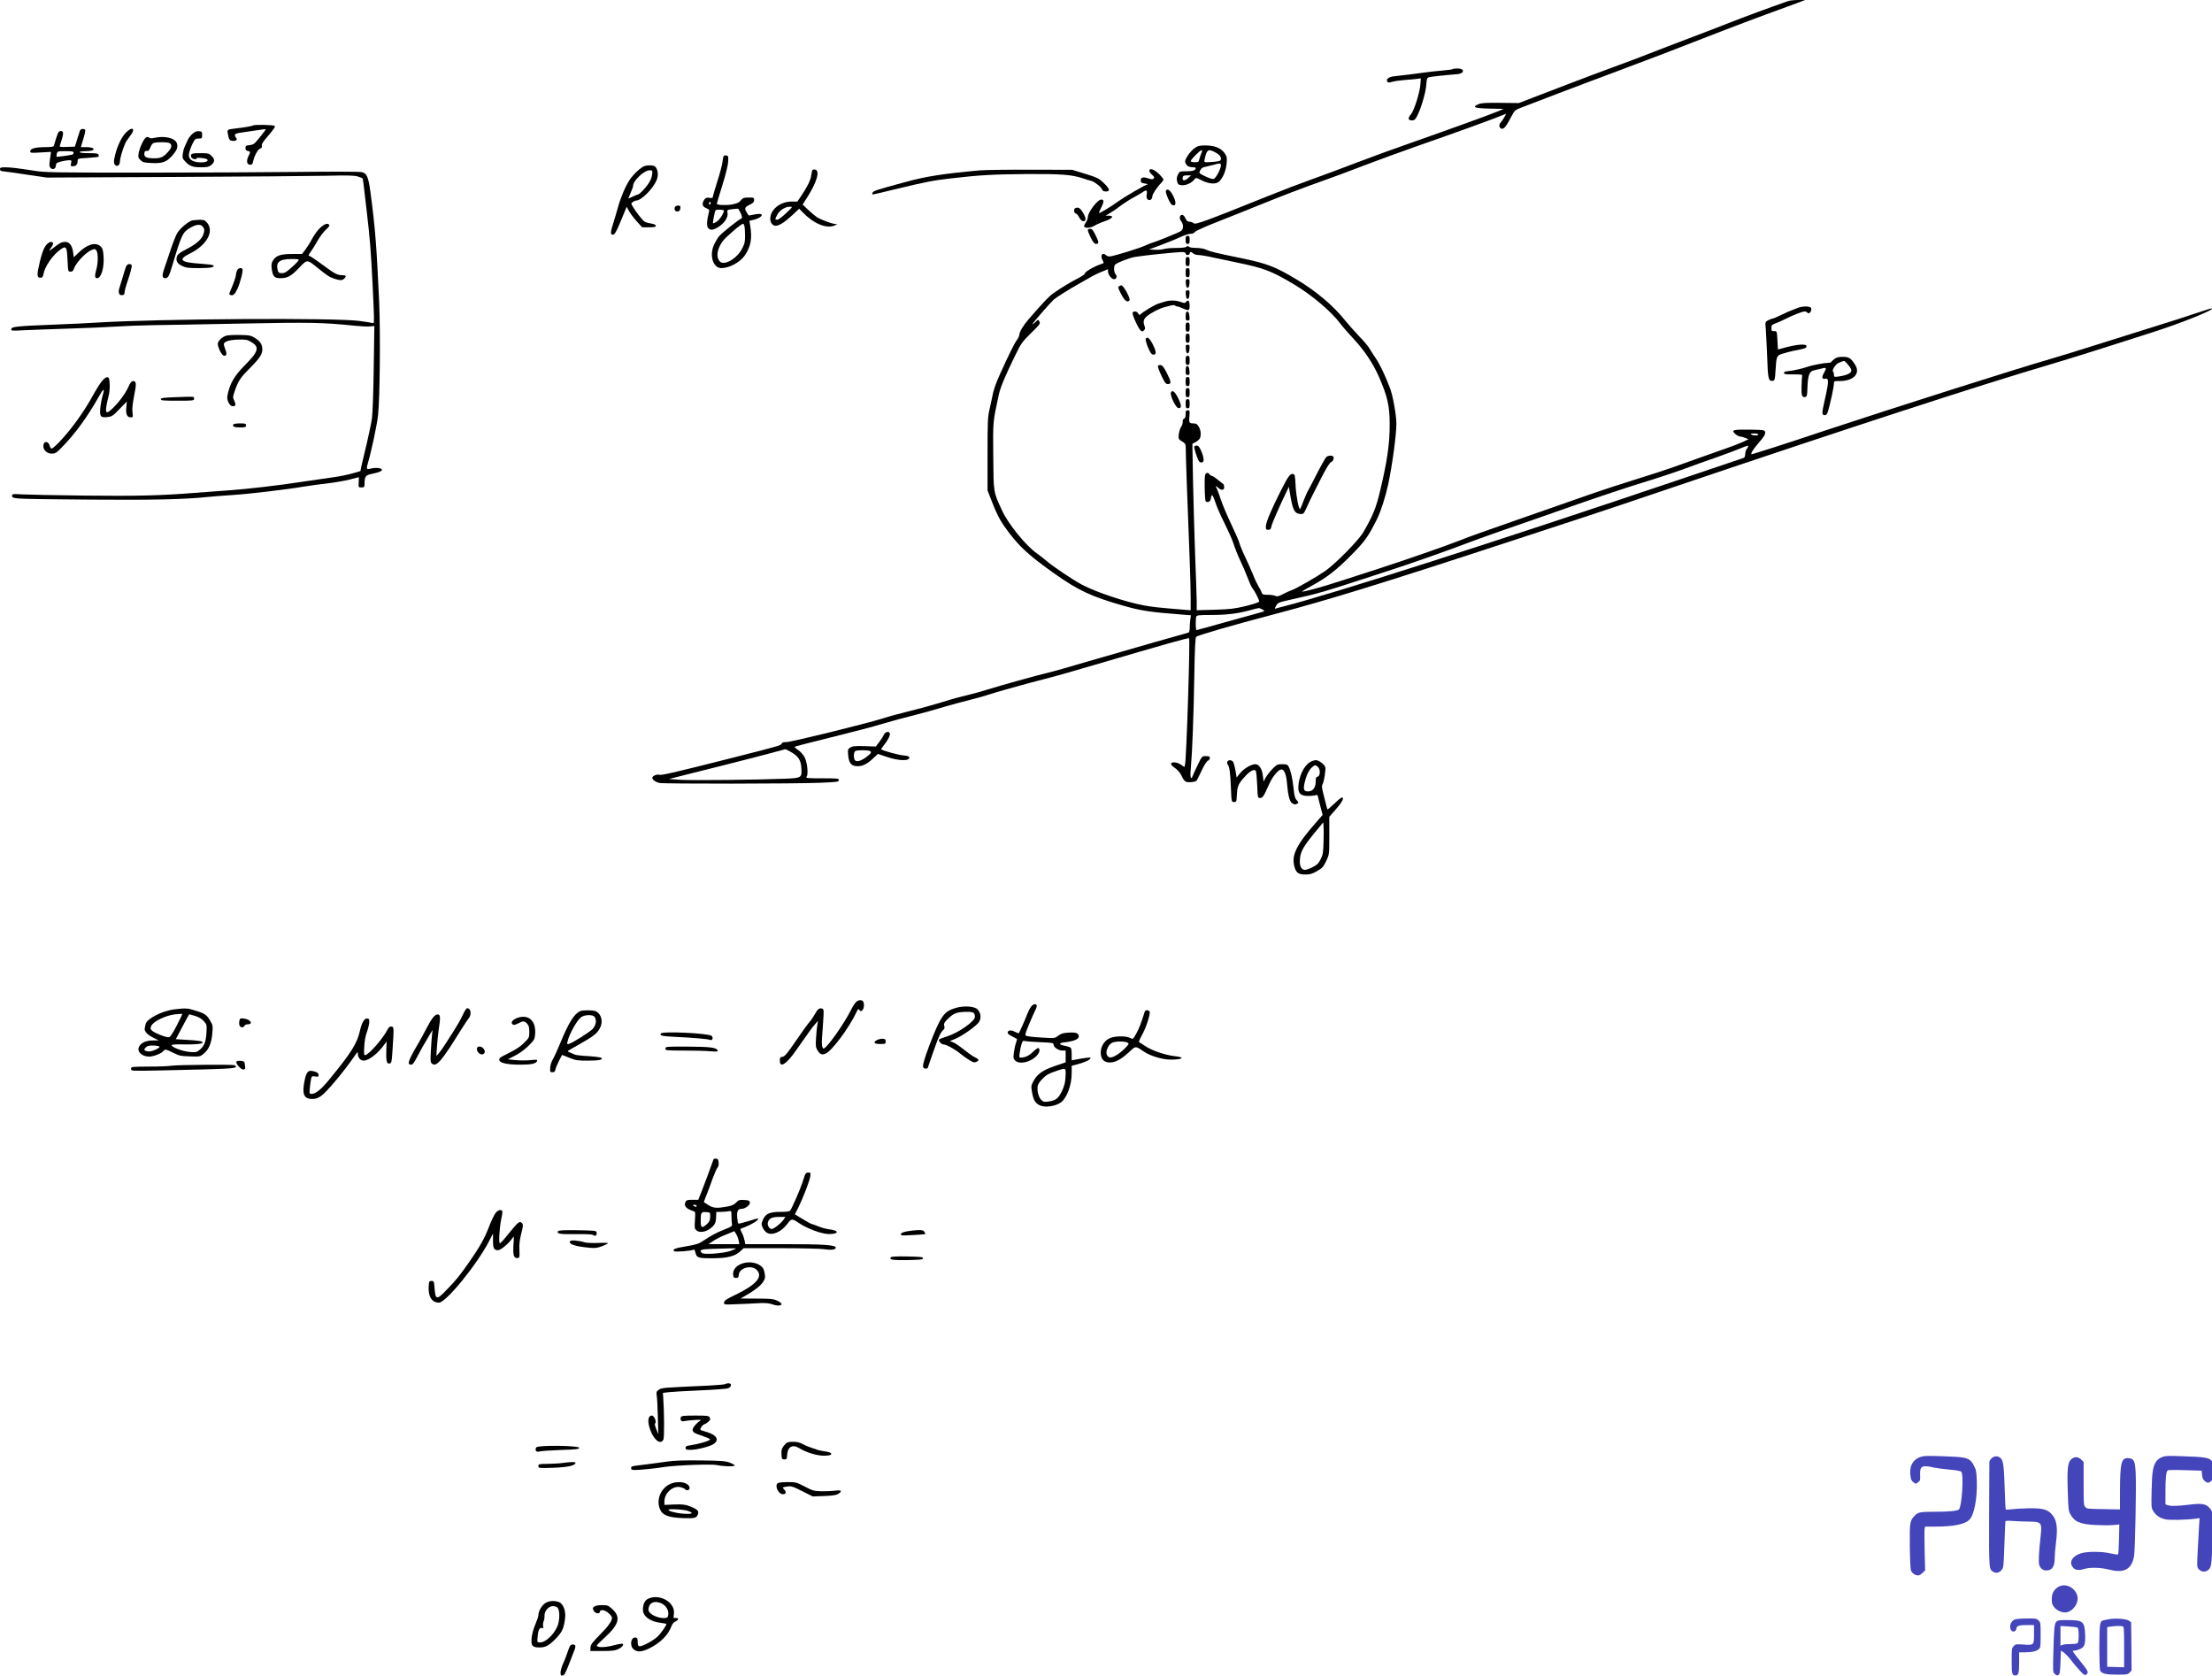 <svg height="1661.788pt" preserveAspectRatio="xMidYMid meet" viewBox="0 0 2194.032 1661.788" width="2194.032pt" xmlns="http://www.w3.org/2000/svg"><g transform="matrix(.1 0 0 -.1 -30 1700.903)"><path d="m18035 16998c-184-64-448-162-567-209-81-32-266-104-413-159-146-55-322-123-391-150-69-28-226-87-347-131-122-45-321-119-442-166s-285-110-365-140l-145-56-182 2c-143 2-189-1-218-13-69-29-40-41 111-44l139-3-60-25c-87-36-474-176-825-299-168-58-426-152-575-209-148-57-355-134-460-171-104-37-296-111-425-163-624-251-712-283-730-267-9 8-28 15-41 15-19 0-30 9-42 36-12 24-23 34-35 32-25-5-27-36-4-67 13-18 18-37 15-58-4-27-13-35-62-56-65-29-238-97-247-97-3 0-36-13-72-29-64-28-275-93-336-104-18-3-35 1-43 9-36 36-64 3-38-45 15-29 15-32-2-37-78-25-173-79-173-99 0-6-28-25-62-43-76-38-174-98-247-149-48-34-89-77-246-257-55-63-95-130-95-159 0-10-11-33-24-50-24-32-80-145-169-342-45-101-64-156-77-230-4-22-16-76-26-120-17-70-19-123-19-440v-360l39-100c47-122 77-182 123-249 135-193 230-283 498-473 241-171 371-231 690-322 181-51 259-62 589-88l78-6-6-45c-3-25-6-62-6-84s-5-40-12-43c-7-2-157-44-333-94s-471-135-655-189c-184-55-369-107-410-116-96-22-476-128-600-167-52-17-140-41-195-54s-122-31-150-39c-195-60-309-91-434-122-79-19-194-50-255-70-173-54-917-237-959-235-25 1-39-3-43-13-8-20-8-20-459-135-604-153-733-183-756-176-24 8-69-12-69-30 0-19 32-42 70-51 42-10 1338-9 1598 2 168 7 182 9 182 26s-11 18-166 18c-147 0-165 2-154 15 19 23 8 141-19 193-12 23-39 55-61 70s-39 30-40 33c0 4 161 46 358 94 196 48 429 109 517 136 88 26 225 64 305 83 80 20 190 50 245 67s141 41 190 54c172 44 281 74 307 84 45 17 415 120 563 157 77 19 291 79 475 134 722 212 948 276 954 269 12-12-26-1191-40-1251l-6-26-36 24c-39 27-97 30-97 6 0-8 18-26 40-40 22-16 49-45 60-68 33-69 42-75 98-72 31 2 53 9 58 18 5 8 27 54 50 102 25 52 49 90 60 93 11 4 19 15 19 26 0 15-7 19-39 19-39 0-39 0-80-85-23-46-46-96-51-111-19-50-28-10-18 86 13 141 27 498 34 912 4 248 10 372 18 381 11 14 380 121 766 222 527 138 1097 314 2325 717 303 99 645 211 760 249 116 37 536 179 935 314 1641 555 3011 1002 3670 1195 96 28 317 96 490 151s407 130 520 166c304 96 667 243 603 243-7 0-78-23-160-50-81-28-265-87-408-131s-399-125-570-179c-170-54-375-117-454-140-347-100-1545-481-2224-706-406-136-741-243-744-240-10 10 15 48 78 122 45 51 59 75 57 94-3 25-3 25-152 28-167 3-189-4-143-44 15-13 36-24 46-24s33-6 51-14l33-13-54-26c-30-14-108-44-174-67-66-24-181-64-255-90s-191-68-260-93-229-77-356-116-354-113-505-166-416-146-589-206c-444-155-561-196-674-241-142-56-534-192-796-277-124-40-299-97-390-126-171-56-368-110-375-103-2 2 40 27 93 56 152 83 247 156 392 303 139 140 171 185 260 364 36 73 81 213 109 340 40 189 81 488 81 602 0 88-35 280-65 358-52 134-100 233-141 293-24 35-51 77-61 95-9 18-55 73-103 122-47 50-111 122-142 160-113 142-283 286-475 401-219 131-293 159-558 214-257 53-299 63-339 82-25 11-63 18-101 18-34 0-66 5-73 12-9 9-15 9-24 0-8-8-46-12-104-12-50 0-105-5-121-11-17-5-57-9-89-7l-58 3 119 44c66 25 151 59 190 78 38 18 84 33 102 33 20 0 37 7 45 18 7 11 105 55 223 101 116 45 291 116 390 156 233 95 458 181 670 256 94 33 274 100 400 149 127 49 372 138 546 199 342 119 688 244 789 285 35 14 65 26 67 26 5 0-38-73-53-87-21-21-14-57 12-61 23-3 47 29 99 129 25 50 34 57 84 77 31 11 205 78 386 148 182 69 449 170 595 224 264 98 546 206 1010 387 135 52 337 129 450 170s246 90 295 108l90 34h-70c-38 0-83-5-100-11zm-5975-2503c0-8 9-15 20-15s20 7 20 15 5 15 11 15 17-7 25-15c9-8 31-15 51-15s86-11 147-25c61-13 167-36 236-50 269-55 344-84 571-220 173-104 364-266 450-381 21-29 82-99 136-157 106-113 193-244 249-372 85-193 108-292 108-470 1-193-24-367-95-665-40-167-70-243-167-410-47-81-278-315-382-387-85-58-291-176-330-188-14-4-51-21-82-37-45-24-61-27-77-19-11 6-44 11-75 11-48 0-56 3-62 23-4 12-17 39-30 59-13 21-36 68-50 105-15 37-50 118-79 179-29 60-56 125-60 143-4 19-41 104-82 190s-88 197-104 246c-16 50-34 98-39 107-17 29-11 33 14 9 31-29 62-24 58 9-1 13-3 24-5 25-1 0-25 19-54 43-28 23-57 42-64 42-6 0-18 8-25 18-10 13-17 14-30 7-14-9-16-29-15-140 1-72 6-134 10-138 15-15 46-3 49 18 2 11 5 27 8 35 7 21 18 1 45-80 12-36 50-122 85-191 35-70 72-153 83-185 23-70 43-119 77-194 14-30 30-65 35-77 5-13 14-35 20-50 7-16 16-39 22-53 22-57 32-76 45-92 19-23 62-109 62-124 0-7-51-25-132-45-117-28-155-32-310-37l-178-5v84c-1 46-7 260-16 474-8 215-17 548-21 741l-6 352 31 16c17 9 36 25 42 35 16 31 12 83-10 119-16 26-26 32-54 32-41 0-45 9-38 78 4 48 3 52-17 52-18 0-21-6-21-39 0-26-5-41-16-45-9-3-14-15-13-28 2-13-5-36-15-51-11-16-21-50-24-76-4-46-3-48 32-69 29-17 36-27 37-54 2-143 10-362 39-1113 6-143 10-316 10-384v-124l-77 6c-254 21-306 27-387 42-189 36-470 130-613 205-94 50-283 177-354 237-28 24-70 57-93 73-112 78-287 294-349 431-84 183-82 167-85 533-3 350-5 333 54 606 16 77 61 184 166 399 56 115 67 130 155 217 87 85 94 94 83 114-12 22-12 22-41-6-16-15-29-24-29-20 0 9 174 208 211 243 25 22 159 107 239 151 25 14 75 42 111 63 36 22 93 50 127 63l62 25v-23c0-30 36-76 60-76 25 0 34 29 15 50-18 20-20 84-2 97 29 22 144 66 195 74 96 16 381 45 455 48 36 1 47-3 47-14zm5680-1795c0-13-50-13-70 0-11 7-4 10 28 10 23 0 42-4 42-10zm-100-117c0-5-7-17-15-27-8-11-15-34-15-52 0-21-6-33-17-37-10-3-292-99-628-212-1804-610-3442-1135-3932-1260-34-8-69-18-78-21-14-6-13-2 2 27 18 31 26 34 123 56 322 72 301 66 955 279 273 88 621 211 860 302 72 27 222 81 335 120 113 38 410 142 660 230s563 192 695 232 317 101 410 135c94 35 244 89 335 120 91 32 194 71 230 86 73 30 80 32 80 22zm-4825-1615c14-6 25-14 25-18 0-3-24-12-52-19-29-8-179-49-333-92-154-44-283-79-287-79-9 0-11 111-2 134 5 13 27 16 138 16 158 0 264 12 383 44 109 29 97 28 128 14zm-4668-1418c70-40 96-79 101-153 8-102 4-104-162-111-266-11-921-18-1036-11l-115 8 110 28c61 15 263 66 450 113s396 101 465 120 127 35 130 35 28-13 57-29z"/><path d="m12060 14415c0-38 3-45 20-45s20 7 20 45-3 45-20 45-20-7-20-45z"/><path d="m12060 14305c0-38 3-45 20-45s20 7 20 45-3 45-20 45-20-7-20-45z"/><path d="m12062 14198c2-30 8-43 18-43s16 13 18 43c3 37 1 42-18 42s-21-5-18-42z"/><path d="m11400 14170c-13-8-10-19 20-77 35-67 60-87 83-64 15 15-59 151-82 151-3 0-13-5-21-10z"/><path d="m12062 14088c2-30 8-43 18-43s16 13 18 43c3 37 1 42-18 42s-21-5-18-42z"/><path d="m11855 14018c-16-5-46-14-65-20-34-10-150-79-176-105-11-11-15-10-24 7-12 23-48 27-56 7-6-17 57-157 80-176 15-12 19-12 33 2 13 13 14 21 5 44-16 42-9 68 24 96 38 32 124 77 172 89 20 5 52 13 70 18 18 4 34 4 38-1 3-5 12-9 20-9s34-9 59-21c24-11 49-18 55-14 14 8 13 82-2 91-6 4-16 0-23-10-11-15-16-15-55-1-47 17-109 18-155 3z"/><path d="m12067 13914c-4-4-7-25-7-46 0-32 3-38 21-38s20 5 17 42c-3 39-16 57-31 42z"/><path d="m12060 13765c0-38 3-45 20-45s20 7 20 45-3 45-20 45-20-7-20-45z"/><path d="m12060 13655c0-38 3-45 20-45s20 7 20 45-3 45-20 45-20-7-20-45z"/><path d="m11664 13647c-3-8 7-46 23-84 21-50 34-69 49-71 35-5 36 25 1 96-31 66-61 90-73 59z"/><path d="m12062 13548c2-30 8-43 18-43s16 13 18 43c3 37 1 42-18 42s-21-5-18-42z"/><path d="m12060 13435c0-38 3-45 20-45s20 7 20 45-3 45-20 45-20-7-20-45z"/><path d="m11785 13380c-3-6 12-49 34-95 35-74 44-85 66-85 35 0 33 22-12 111-27 53-44 75-60 77-11 2-24-2-28-8z"/><path d="m12067 13374c-4-4-7-25-7-46 0-32 3-38 21-38s20 5 17 42c-3 39-16 57-31 42z"/><path d="m12060 13225c0-38 3-45 20-45s20 7 20 45-3 45-20 45-20-7-20-45z"/><path d="m12060 13115c0-38 3-45 20-45s20 7 20 45-3 45-20 45-20-7-20-45z"/><path d="m11914 13115c-11-27 48-149 73-153 34-5 35 25 0 96-32 67-61 89-73 57z"/><path d="m12060 13005c0-38 3-45 20-45s20 7 20 45-3 45-20 45-20-7-20-45z"/><path d="m12146 12581c-7-11 33-132 49-150 8-8 21-11 31-7 21 8 15 53-15 120-14 33-26 46-40 46-11 0-22-4-25-9z"/><path d="m13457 12478c-9-7-53-85-98-173s-85-164-89-170c-4-5-22-47-40-92-17-46-33-83-35-83-14 0-39 132-44 230-5 100-8 115-24 118-30 6-48-19-120-160-94-185-150-317-151-358-1-31 2-35 24-35 20 0 26 6 31 35 6 29 85 211 155 353l18 38 17-101c22-128 42-164 92-168 37-3 37-3 73 75 19 43 44 96 56 118 11 22 52 102 90 177 42 82 78 140 89 143 20 7 34 39 24 55-9 14-48 13-68-2z"/><path d="m14707 16323c-4-3-51-10-105-14-53-5-131-13-172-19-85-12-220-29-297-37-56-5-88-28-73-53 7-11 16-12 47-3 21 7 74 14 118 18 44 3 100 8 124 11l44 6-5-65c-7-83-62-255-94-293-32-36-28-59 10-59 25 0 33 7 53 45 37 70 84 228 90 307 5 66 7 72 32 77 24 6 187 23 273 29 75 5 80 57 5 57-24 0-47-3-50-7z"/><path d="m2807 15764c-6-6-90-20-192-32-66-8-66-8-48-82 7-28 14-36 37-38 35-4 56 12 38 30-7 7-12 19-12 28 0 12 19 19 88 28 48 7 116 17 151 22 35 6 65 9 67 7 2-1-24-36-57-77-54-68-63-75-102-80-37-4-42-8-42-30 0-18 6-26 23-28 26-4 27-13 6-53-23-45-15-84 16-84 19 0 26 6 30 30 12 57 47 123 70 130 16 5 20 13 17 27-4 13 8 35 36 68 85 100 98 120 92 130-7 11-207 15-218 4z"/><path d="m1093 15714c-3-9-16-48-28-88l-22-71-78-3c-67-2-77-1-71 13 3 9 13 41 22 71 17 59 11 79-22 72-16-3-24-23-60-145-2-9-28-13-81-13-99 0-153-14-153-40 0-18 6-19 103-13l103 6-10-72c-9-63-8-74 7-89 22-21 52-5 52 29 0 19 9 25 50 36 28 7 63 13 78 13 27 0 28-2 22-30-6-27-4-30 17-30 31 0 48 18 48 50 0 27 0 27 101 33 56 4 104 9 107 11 2 3 2 12-1 21-5 12-25 15-97 15-53 0-90 4-90 10s26 10 58 10c65 0 97 13 72 30-8 5-38 10-67 10h-51l24 80c14 44 22 85 19 90-10 16-45 12-52-6zm-63-219c0-9-6-17-12-19-30-8-153-25-156-21-3 2-2 16 2 30 6 24 9 25 86 25 65 0 80-3 80-15z"/><path d="m1548 15693c-41-43-80-123-103-209-19-73-19-98 0-114 21-17 45 4 45 40 0 27 26 118 51 175 7 17 29 50 49 75 60 73 24 101-42 33z"/><path d="m2208 15681c-19-16-43-49-52-73-10-24-22-51-27-61-5-9-12-38-16-63-5-40-3-48 23-75 45-48 75-59 157-59 59 0 80 4 99 20 39 30 42 58 8 91-27 27-33 29-113 29-69 0-86-3-91-16-4-9-1-23 5-30 13-15 49-19 49-5 0 11 91 2 104-10 20-18-14-32-70-30-78 3-116 31-110 82 2 19 17 62 32 95 27 55 31 59 64 59s35 2 35 35c0 32-3 35-32 38-23 2-40-5-65-27z"/><path d="m1711 15592c-16-32-32-78-36-102-6-40-4-48 20-70 23-22 37-25 114-28 105-5 147 12 205 80 42 49 53 80 40 117-18 52-123 76-227 52-21-5-39-5-43 0-3 5-14 9-24 9-14 0-29-18-49-58zm270-2c26-15 24-43-7-79-50-60-80-74-152-72-75 2-94 13-90 50 2 20 8 25 24 23s24 6 36 37c11 27 23 41 39 44 47 9 131 7 150-3z"/><path d="m12178 15557c-38-18-76-55-104-103-21-35-23-46-13-67 11-25 35-37 77-37 12 0 22-4 22-8 0-22-29-32-92-32-68 0-68 0-85-34-12-27-14-43-7-68 8-29 14-33 47-36 41-4 101 25 125 59 13 18 15 18 72-11 76-38 146-41 177-7 36 39 62 103 69 170 6 56 4 70-14 99-32 52-92 81-176 84-43 2-82-1-98-9zm37-69c-7-18-16-45-20-60-5-25-10-28-45-28-23 0-40 5-40 11 0 15 94 109 108 109 8 0 7-10-3-32zm128 16c47-24 67-44 67-69 0-19-7-23-52-29-29-3-67-6-84-6-32 0-32 0-23 41 19 82 34 92 92 63zm67-136c0-33-50-127-71-133-12-4-45 6-84 25-65 32-65 32-50 60 11 22 25 31 53 35 20 4 57 13 82 20 63 18 70 18 70-7zm-323-123c-33-30-57-32-57-7 0 27 9 32 49 32l36-1z"/><path d="m7476 15458c-3-7-7-35-11-63-4-27-26-112-51-188-24-77-44-145-44-152 0-10-9-12-34-8-27 4-36 1-50-18-27-39-21-68 18-84 33-14 34-17 26-47-20-78-22-135-5-152 24-24 51-20 107 16 57 38 93 96 84 138-5 27-4 28 50 35 31 4 56 5 57 3s10-17 20-35c18-33 22-63 8-63s-187-137-217-172c-15-18-38-57-52-87-48-105-9-231 72-231 80 0 187 58 233 125 61 90 75 168 54 297l-8 47 49 12c56 15 91 44 65 55-9 3-40 1-68-5-29-6-53-10-53-9-1 2-10 15-19 30-25 41-21 52 28 76 36 17 45 27 45 47 0 24-3 25-54 25-48 0-57-4-78-28-18-23-37-31-90-41-63-11-148-6-148 8 0 3 25 87 56 186 34 110 56 201 57 235 2 50 0 55-21 58-12 2-24-3-26-10zm-130-475c-10-10-19 5-10 18 6 11 8 11 12 0 2-7 1-15-2-18zm134-63c0-26-44-93-72-110-18-11-34-18-36-15-4 4 17 115 25 128 7 11 83 8 83-3zm204-152c3-13 6-56 6-97 0-63-4-81-32-133-52-97-179-168-219-121-38 42-28 116 25 195 26 39 187 178 207 178 4 0 9-10 13-22z"/><path d="m6695 15363c-34-9-114-83-150-138-44-69-88-172-115-270-12-44-33-114-46-156-31-97-31-121-3-117 17 2 33 30 78 139l57 137 23-42c12-22 46-68 76-101l54-60h68c54 0 68 3 68 15 0 10-16 17-50 23-27 4-57 13-65 20-21 17-82 94-109 140-23 37-23 39-5 52 11 8 26 15 35 15 51 1 167 117 203 205 18 43 13 99-12 128-15 17-62 21-107 10zm73-87c-3-27-18-62-38-91-33-48-88-104-103-105-4 0-27-9-49-20-23-11-43-20-45-20-1 0 8 25 22 56s25 63 25 71c0 50 109 153 163 153 29 0 30-1 25-44z"/><path d="m300 15331c0-15 9-20 48-23 26-3 130-17 232-33l185-27 1260 6c693 3 1376 9 1518 12 193 5 268 3 302-6 25-7 48-17 51-21 3-5 9-41 13-81 5-40 18-152 29-248 31-265 41-388 57-710 17-335 18-403 7-396-4 2-66 13-137 22-238 33-1987 22-2600-16-82-6-271-14-420-20-374-15-429-20-433-44-4-18 2-19 129-12 74 3 271 11 439 16s377 14 465 20 252 12 365 14c113 1 510 9 883 16 690 14 809 11 1132-22 61-6 128-9 149-6l39 4-6-415c-3-229-11-452-17-496s-29-156-51-250c-23-93-46-194-53-224l-11-54-80-23c-44-13-132-31-195-39-63-9-187-27-275-40-274-42-552-74-770-90-115-8-262-19-325-24-329-27-583-33-1090-27-289 3-569 9-622 12-93 6-98 5-98-14 0-18 9-21 68-27 37-4 355-9 707-11 613-5 938 2 1160 26 50 5 164 14 255 20 160 10 532 54 715 85 50 8 150 22 223 30 74 9 174 26 223 39l89 23-2-51c-3-51-3-51 27-51 28 0 30 3 31 35 1 75 9 86 71 99 79 17 105 29 101 44-6 16-68 21-113 8-40-11-43-3-25 59 34 113 91 383 100 472 18 164 24 821 11 1118-25 552-39 738-86 1090-21 157-36 192-90 203-22 4-308 5-635 1s-1022-7-1545-7c-851 0-961 2-1060 18-173 27-236 34-292 35-46 0-53-3-53-19z"/><path d="m8356 15318c-2-7-7-30-10-52-6-44-41-115-98-198l-39-58h-57c-114 0-212-79-212-172 0-37 24-68 52-68 36 0 89 33 160 99l75 70 29-30c110-116 239-171 321-137l28 12-25 4c-42 6-143 45-177 67-18 12-57 45-87 73l-55 52 55 87c91 147 119 254 66 261-12 2-24-3-26-10zm-259-423c-37-36-76-65-87-65-25 0-25 2 0 50 23 44 78 79 125 79 29 0 29-1-38-64z"/><path d="m10015 15319c-346-31-527-59-715-110-331-90-340-92-348-118-3-10 2-12 19-8 13 2 103 24 199 47 311 75 382 89 555 109 293 34 420 41 755 44 342 2 448-6 556-41 32-11 71-23 85-26 32-7 102-61 111-87 5-13 17-19 38-19 45 0 38 27-23 85-48 46-63 53-182 90l-130 40-410 1c-225 1-455-2-510-7z"/><path d="m11700 15315c0-9 12-27 28-40 21-19 24-26 15-36-10-10-20-10-51 0-53 18-77 12-77-19 0-21 6-26 40-31 22-3 35-7 29-8-22-2-230-124-298-173-79-57-186-121-186-110 0 4 11 29 25 57 27 53 26 75-2 75-37 0-133-127-133-175 0-14-10-39-21-54-12-16-18-34-15-40 12-18 66-13 103 10 19 12 65 32 101 44 76 25 97 55 40 55h-33l43 25c24 14 71 45 104 71 33 25 90 62 127 82 36 19 78 44 93 54 40 28 49 23 42-20-4-28-2-41 10-51 20-17 46 1 46 32 0 20 47 91 88 132 12 12 22 28 22 34s-21 32-46 56c-47 46-94 61-94 30z"/><path d="m11864 15116c-7-19 43-133 63-140 41-16 43 29 5 99-27 51-57 69-68 41z"/><path d="m6994 14955c-10-25 4-47 28-43 17 2 24 11 26 31 3 23 0 27-23 27-14 0-28-7-31-15z"/><path d="m10956 14935c-7-19 3-45 18-45 6 0 20-17 31-38 13-24 27-37 40-37 31 0 29 34-5 88-22 35-36 47-54 47-13 0-26-7-30-15z"/><path d="m2206 14823c-39-10-124-83-149-127-14-25-44-101-66-168-22-68-50-151-62-184-24-66-21-94 9-94 29 0 39 18 71 126 93 310 103 331 180 375 63 36 105 38 126 5 14-21 14-31 4-66-16-53-71-102-175-155-57-29-81-47-88-66-15-44-1-73 49-97 39-19 62-22 168-22 120 0 167 10 139 29-8 4-64 11-125 15-197 12-226 41-104 100 173 86 247 226 165 313-17 19-31 23-72 22-28-1-60-4-70-6z"/><path d="m3476 14750c-24-22-58-68-76-102-18-35-49-84-68-110l-36-48h-99c-114 0-158-15-189-64-15-25-18-41-13-81 10-77 26-95 86-95 71 0 108 21 187 104 80 84 77 84 179 1 105-84 117-92 166-109 60-20 81-20 101 0 25 24 19 34-19 34-49 0-77 15-187 97-54 40-108 77-120 84-13 6-25 13-27 15s7 18 21 36 44 67 67 108 61 91 83 111c25 21 39 40 34 47-14 22-46 12-90-28zm-218-327c-6-10-37-42-70-70-46-42-65-53-92-53-26 0-35 5-40 23-23 85 12 116 132 117 76 0 81-1 70-17z"/><path d="m11090 14725c0-9 14-42 30-75 21-42 36-60 50-60 32 0 32 16-2 84-26 53-37 66-55 66-14 0-23-6-23-15z"/><path d="m12060 14630c0-33 3-40 20-40s20 7 20 40-3 40-20 40-20-7-20-40z"/><path d="m752 14571c-19-27-37-75-56-154-32-135-32-162 4-162 20 0 26 6 31 35 12 75 94 193 172 247 54 37 61 25 67-110 5-111 5-112 30-112 16 0 26 7 30 20 16 60 116 169 179 195 31 12 35 12 47-5 19-25 18-129-2-194-16-56-14-81 9-81 42 0 73 110 64 222-5 62-10 76-32 96-50 42-130 18-216-65l-47-45-7 51c-9 64-36 101-76 101-37 0-61-12-116-57-48-38-53-36-22 6 12 16 18 34 15 40-14 22-46 10-74-28z"/><path d="m1551 14368c-5-13-19-57-31-98s-28-93-35-115c-16-48-4-78 28-73 16 2 22 10 23 28 0 14 10 52 21 85 38 111 55 174 48 185-11 18-45 11-54-12z"/><path d="m2650 14324c-6-14-10-33-10-42 0-17-23-84-54-155-15-33-15-38-1-43 26-11 43 4 69 58 28 59 60 184 51 198-12 20-46 10-55-16z"/><path d="m18130 13955c-81-31-108-43-170-73-36-18-70-32-76-32s-25-7-43-16c-33-16-33-16-27-83 3-36 9-161 14-277 7-224 13-248 56-242 19 3 22 12 27 103 9 144 11 148 72 167 29 9 79 22 112 29 109 21 120 25 123 42 6 30-95 23-238-18l-45-12-5 91c-5 91-5 91-32 91-25-1-28 3-28 31s5 33 48 49c26 10 67 28 92 41 70 36 167 74 189 74 11 0 23-4 26-10 16-25 50 14 39 44-8 20-84 21-134 1z"/><path d="m2544 13680c-42-13-84-54-84-82 1-33 36-107 55-114 30-12 39 11 21 56-9 22-16 47-16 55 0 26 54 44 142 46 76 2 90 0 130-24 85-50 73-93-64-231-106-106-153-189-173-306-7-43 24-100 54-100 29 0 33 15 15 54-17 34-16 37 10 113 33 91 54 121 158 225 83 83 111 127 110 172-1 49-21 80-70 111-43 27-55 30-152 32-58 1-119-2-136-7z"/><path d="m18494 13448c-16-13-30-26-32-30-2-5-18-8-35-8-35 0-162-25-200-39-41-16-150-40-192-43-28-2-40-8-40-18 0-12 17-15 93-14 80 0 92-2 87-15-2-9-5-55-6-104-3-91 5-112 37-105 17 3 19 15 22 98 3 112 20 157 60 165 15 3 43 10 63 15 67 18 70 15 43-35-28-49-24-69 12-62 38 7 35-30-21-277-15-67-11-88 18-84 22 3 27 19 67 194 11 50 20 103 20 118 0 25 2 26 59 26 135 0 206 74 153 159-41 67-62 81-123 81-43 0-63-5-85-22zm127-45c40-46 50-69 36-85-15-19-60-35-119-43-46-6-48-5-48 19 0 14-4 27-9 31-14 8 24 69 51 83 23 10 48 20 59 21 3 1 16-11 30-26z"/><path d="m1311 13229c-18-22-55-80-81-127-95-176-227-358-349-484-31-32-62-58-68-58-7 0-15 11-19 25-13 54-64 54-64-1 0-40 38-74 83-74 34 0 46 7 95 57 129 129 261 309 369 503 52 94 66 97 39 10-7-25-17-77-21-116-8-87 2-99 72-91 44 5 54 12 119 80l72 74-5-57c-7-68 7-100 43-100 24 0 24 2 18 49-4 35 1 85 16 164 25 121 23 147-10 147-15 0-27-15-46-57-32-69-85-142-149-206-65-64-80-62-71 6 4 28 14 75 22 104 9 30 14 80 12 120-3 59-6 68-23 71-13 1-32-12-54-39z"/><path d="m2045 13070c-124-4-150-8-150-20 0-13 25-15 165-15 158 0 165 1 165 20 0 23 10 22-180 15z"/><path d="m2615 12800c-13-21 8-30 66-30 52 0 59 2 59 20s-7 20-59 20c-33 0-63-4-66-10z"/><path d="m9067 9723c-6-16-27-48-46-73l-34-45-113 4c-95 3-119 0-140-14-25-16-26-21-21-77 7-79 32-108 95-108 51 0 97 24 158 83l42 39 92-31c122-41 232-41 218 0-2 7-25 14-56 16-42 2-204 46-221 60-2 2 9 20 26 41 40 50 66 101 59 118-9 24-45 16-59-13zm-149-159c34-9 27-25-29-66-55-40-102-50-113-22-13 33-6 82 12 87 26 7 104 7 130 1z"/><path d="m12474 9455c-4-8-2-21 3-28 18-22 26-80 32-227 6-145 6-145 31-145 23 0 25 4 27 55 5 98 12 118 67 182 59 69 109 98 123 69 4-9 10-72 13-141 5-123 5-125 29-125 25 0 37 18 89 136 36 81 96 151 126 147 26-4 45-56 52-142 9-110 25-176 48-191 24-17 35-18 56-5 12 8 11 12-7 32-18 19-25 44-33 123-11 100-28 175-50 214-9 17-20 21-62 21-49 0-54-3-99-49-26-28-56-67-67-87l-19-37-7 60c-7 66-38 113-74 113-41 0-112-42-149-86l-37-46-12 71c-7 40-18 78-24 86-16 19-49 19-56 0z"/><path d="m13293 9450c-61-37-111-143-115-244-3-67 24-91 100-91 31 0 64 4 73 8 12 6 18 2 22-15 2-13 14-59 25-102l21-79-62-71c-199-226-249-328-218-442 16-61 42-79 110-78 45 0 68 7 115 34 52 30 62 41 90 99 31 66 31 66 31 253v186l56 64c56 63 79 98 79 117 0 23-24 9-86-51-35-34-66-59-67-57-2 2-8 24-14 49s-19 76-29 114c-13 53-15 72-6 87 15 24 34 146 27 170-9 28-64 69-93 69-15 0-41-9-59-20zm79-47c26-23 25-89-2-96-16-4-20-14-20-50 0-60-29-97-75-97-42 0-50 19-35 85 15 68 37 116 67 148 31 31 40 33 65 10zm56-743c-3-111-7-131-30-175-21-41-36-55-82-78-31-16-66-27-78-25-34 5-50 44-44 110 6 77 38 130 186 307l45 54 3-34c2-19 2-90 0-159z"/><path d="m8790 7070c-11-11-33-45-49-77-72-143-242-383-272-383-15 0-22 48-15 118 3 37 9 113 12 169 6 92 5 103-11 109-26 10-47-6-75-59-14-25-35-57-47-69-20-22-57-74-190-265-43-61-64-83-83-85-21-3-25-8-25-38 0-76 63-38 156 95 138 197 164 233 192 265l30 35-6-40c-4-22-10-80-13-130-5-80-3-94 15-123 26-41 43-48 80-32 62 25 235 258 307 413 14 29 20 34 26 22 24-42 60 21 43 74-8 27-48 28-75 1z"/><path d="m10521 7016c-12-18-27-51-35-72-15-41-75-176-81-182-2-2-17 4-34 12-37 20-67 20-74 2-7-17 4-26 53-51 19-10 36-19 38-20 1-1-4-19-11-41-8-21-17-65-21-96-6-49-5-59 13-77 39-39 139-21 202 36 38 34 51 74 29 88-5 3-30-14-55-39-41-39-78-56-123-56-12 0-14 9-8 46 3 26 11 64 18 86 10 33 15 38 32 33 12-4 81-9 154-12 119-5 132-7 132-23 0-27 48-60 86-60h34v-58-59l-107-36c-121-42-175-80-213-151-23-43-24-49-13-112 14-81 37-114 89-132 49-17 138-4 190 29 62 38 114 172 114 295v73l43 11c70 18 125 40 139 57 12 15 8 16-42 10-30-4-74-11-97-16l-43-8v56c0 31-4 61-8 67s-29 15-56 20c-70 13-69 30 4 37 79 9 130 30 130 55 0 34-25 45-98 40-56-3-76-9-104-30-35-27-35-27-169-19-74 4-142 12-151 17-13 8-9 23 29 114 24 58 52 121 62 140s16 41 14 48c-9 23-41 12-62-22zm347-695c-2-47-12-85-35-133-35-74-61-94-137-104-38-6-48-3-69 18-28 28-44 99-33 143 4 15 26 46 50 69 34 35 61 49 132 73 102 34 98 37 92-66z"/><path d="m9777 7012c-116-34-148-81-263-382-46-123-64-187-57-205 6-18 42-20 47-2 8 26 36 106 70 202 37 106 61 153 84 171 10 8 13 19 8 39-6 24-1 34 42 75 54 52 83 62 180 64 66 1 82-8 82-50 0-44-166-160-278-194-40-12-75-26-78-32-8-13 25-48 46-48 27 0 112-47 164-90 28-23 70-53 94-67 37-22 47-24 68-14 30 13 25 25-19 46-18 8-66 42-107 75s-89 66-107 72l-32 12 52 21c70 28 215 131 238 169 24 39 18 91-16 125-31 31-134 38-218 13z"/><path d="m2033 6999c-124-14-277-93-289-147-3-15-7-35-9-44-5-27 30-64 88-92l52-25-60-1c-65 0-115-22-135-60-26-49 26-100 100-100 39 0 115 28 136 51 22 25 25 25 102-13 59-30 77-33 167-36 99-3 100-3 137 28 50 41 76 105 84 200 6 72 5 82-19 122-36 62-52 74-142 102-85 27-99 28-212 15zm20-161c-38-74-64-114-77-116-25-5-149 44-171 68-15 16-15 22-3 47 20 43 144 102 233 112 39 4 72 6 73 5 2-2-22-54-55-116zm184 95c36-11 65-29 85-52 30-34 30-36 26-116-6-90-22-130-68-168-28-24-36-26-98-21-69 5-185 49-179 68 2 6 50 9 119 7 116-2 188 5 188 19 0 13-40 20-156 26l-110 7 65 123c35 68 67 124 69 124 3 0 30-8 59-17zm-359-302c10-6 2-14-30-30-47-22-84-26-108-11-12 7-12 12 4 29 15 16 31 21 70 21 28 0 57-4 64-9z"/><path d="m4890 6943c-17-38-57-108-89-158-32-49-72-112-90-140-17-27-43-63-57-80l-26-30 6 90c3 50 11 126 17 170 19 125 18 149-7 153-28 4-62-37-115-140-23-46-63-119-90-164-59-97-92-171-84-184 3-6 15-10 25-10 13 0 30 23 58 78 36 70 54 101 130 229l23 38-5-40c-3-22-8-94-12-160-6-104-5-122 10-134 45-37 93 19 293 341 28 46 59 91 67 101 36 38 29 107-10 107-8 0-28-30-44-67z"/><path d="m6055 6981c-58-24-114-114-195-310-28-69-62-143-76-167-15-25-26-61-27-86-2-40 0-43 23-43 19 0 26 7 30 30 4 17 20 55 36 86l29 56 70-28c63-26 81-29 185-29 114 0 160 10 132 29-8 4-66 12-129 16-64 3-123 10-132 15-9 4-29 13-46 20-24 10-27 14-15 21 8 6 60 35 115 66 129 72 171 106 196 156 33 63 15 137-38 165-25 14-128 15-158 3zm145-60c19-36 11-79-20-115-28-31-195-137-239-151-17-5-18-2-11 27 16 70 88 200 129 235 35 31 125 33 141 4z"/><path d="m11655 6978c-36-116-54-163-82-215-35-63-35-63-63-48-47 24-166 20-214-8-48-27-79-83-78-139 1-60 28-92 81-96 57-4 118 27 197 100 70 66 64 66 151 7 60-42 185-79 263-79 121 0 151 23 44 34-93 10-229 56-291 98-29 20-58 38-64 40s5 30 26 68c41 71 87 212 78 235-6 18-42 20-48 3zm-173-309c19-10 18-13-23-56-54-55-121-96-150-91-14 2-26 13-32 30-11 36 17 97 53 115 31 16 124 17 152 2z"/><path d="m5432 6914c-49-18-69-45-48-64 11-9 23-7 55 9 51 27 63 26 89-2 17-18 22-36 22-81 0-56-1-59-52-110-36-36-82-66-143-96-49-24-93-48-97-54-29-42 45-66 202-66 115 0 159 10 168 39 4 11-9 12-66 6-39-4-105-4-148 0l-77 8 74 38c46 24 98 62 134 99 56 57 59 62 63 117 9 129-67 196-176 157z"/><path d="m2675 6887c-4-14-4-35 0-46 7-24 40-28 49-6 3 8 16 15 30 15 61 0 34 48-32 57-38 5-42 3-47-20z"/><path d="m3902 6878c-11-18-25-58-31-88-29-130-84-218-308-491-77-94-133-139-171-139-23 0-24 2-19 58 3 31 8 71 12 89 7 29 9 31 41 26 29-5 34-3 34 15 0 14-10 24-31 31-68 23-87 9-106-78-30-141-11-191 73-191 34 0 56 7 88 29 55 38 217 231 324 384 40 59 42 61 42 31 0-34 26-64 56-64 54 1 142 70 209 163l20 28-3-76c-2-41-1-91 2-111 6-29 11-35 29-32 21 3 22 10 30 128 15 232 15 235-10 238-16 2-26-5-39-30-44-86-174-236-217-252-17-5-18 0-14 82 2 54 12 107 25 142 11 30 22 73 24 95 3 34 0 40-18 43-16 2-27-6-42-30z"/><path d="m6854 6759c-13-21 13-27 141-33 186-9 327-21 347-30 23-11 36 20 17 39-29 27-489 49-505 24z"/><path d="m9000 6695c-43-24-31-40 30-40 52 0 55 1 55 25 0 21-5 25-30 27-16 1-41-5-55-12z"/><path d="m5037 6623c-13-12-7-40 12-57 40-37 82 5 45 45-17 19-45 25-57 12z"/><path d="m6900 6610c0-19 7-20 183-20 101 0 219-3 262-7 63-5 77-4 73 7-10 30-71 38-295 39-217 1-223 0-223-19z"/><path d="m2645 6481c-11-18 45-82 69-79 15 2 20 9 18 23-2 11-4 29-5 40-2 15-11 21-39 23-20 2-39-2-43-7z"/><path d="m2005 6440c-27-5-130-9-227-9-175-1-178-1-178-23 0-21 0-21 298-15 690 15 742 18 742 39 0 17-14 18-292 17-161-1-315-5-343-9z"/><path d="m7376 5508c-17-50-83-229-113-305l-37-93h-57c-48 0-60-3-69-20-21-40 5-70 82-94 15-4 16-15 11-88-5-76-4-85 16-102 28-25 90-17 136 19 45 34 56 56 58 116l2 49h46c26 0 59 3 75 6 29 6 29 6 29-48 0-29 3-64 5-77 5-22-2-27-78-57s-127-57-224-122c-27-18-69-30-149-43-113-18-142-30-123-49 10-10 175 3 195 16 5 3 11-8 15-23 14-59 25-63 168-63 150 0 228 20 281 71l31 29h369c204 0 397-5 430-10 67-11 115-5 115 15 0 27-122 35-512 35h-386l-7 37c-4 20-15 54-26 75-19 36-19 39-2 45 91 32 176 84 162 97-2 2-46-9-97-26-51-16-96-27-99-24-4 3-8 31-11 61-5 61 7 85 42 85 37 0 88 38 84 63-3 19-10 22-56 25-47 3-56 0-80-25-21-22-43-32-93-41-100-18-134-15-182 15-23 15-43 28-45 29s9 30 23 65c15 35 42 108 61 163 20 54 42 105 50 114 9 9 14 28 12 51-2 29-8 37-26 39-12 2-24-3-26-10zm-166-458c0-13-11-13-30 0-12 8-11 10 8 10 12 0 22-4 22-10zm134-109c-1-37-7-49-33-73-49-44-61-38-61 31 0 85 5 93 54 89 41-3 41-3 40-47zm283-238 6-33h-153-153l48 32c27 18 84 47 129 64l80 33 19-31c10-17 21-46 24-65zm-27-77c0-2-26-12-57-24-71-24-263-38-281-20-30 30-13 37 96 41 59 1 137 4 175 5 37 1 67 0 67-2z"/><path d="m8283 5353c-6-16-18-53-28-83-20-62-102-248-117-267-7-9-40-13-95-13-109 0-148-17-175-76-17-39-17-47-4-78 8-19 26-42 40-51 53-35 146 5 208 89 37 51 45 51 111 6 85-57 229-110 299-110 98 0 106 34 10 46-31 3-83 17-114 30-32 13-62 24-67 24s-45 21-88 48l-79 48 33 64c47 95 111 260 119 308 6 40 5 42-19 42-18 0-27-7-34-27zm-214-444c-24-34-95-89-114-89-24 0-46 37-39 64 10 41 40 56 112 56h63z"/><path d="m5217 4981c-14-17-44-79-66-137-48-123-90-197-196-350-97-138-131-181-224-276-100-105-111-103-121 17-5 67-6 70-30 70-23 0-25-4-28-55-6-100 32-160 102-160s380 381 500 615l36 70v-70c0-77 9-95 50-95 27 0 109 69 143 120 15 24 16 21 10-66-7-102 4-137 40-132 21 3 22 7 19 79-3 55 2 100 18 163 18 69 20 89 10 101-24 29-37 20-126-90-70-87-87-105-96-105-13 0-4 149 12 230 18 86 18 95-6 98-14 2-30-8-47-27z"/><path d="m5835 4799c-17-26 17-32 175-30 115 2 166-1 176-10 19-15 37 1 32 27-3 18-17 19-190 22-128 2-189-1-193-9z"/><path d="m9290 4796c-36-8-55-17-55-27 0-11 13-14 55-12 58 2 183 10 188 12 1 0-2 10-8 21-9 17-20 20-68 19-31-1-82-7-112-13z"/><path d="m5955 4700c-19-30 49-53 195-66 52-5 76-2 123 16 31 12 57 25 57 29s-44 6-99 3c-55-2-113 0-132 6-59 18-136 25-144 12z"/><path d="m9135 4539c-16-24 17-29 166-27 129 3 154 5 154 18s-25 15-157 18c-107 2-159-1-163-9z"/><path d="m7645 4471c-50-22-77-61-73-104 2-27 7-32 28-32s26 5 28 33c7 67 126 99 177 47 67-66-3-148-210-247-91-43-110-57-113-77-3-21-2-22 135-16 76 3 174 7 218 10 54 3 93-1 120-10 90-33 135-2 53 35-37 17-67 20-203 20l-160 1 39 22c95 54 155 100 181 137 23 34 27 46 21 81-9 58-21 76-66 99-49 25-122 26-175 1z"/><path d="m7496 3283c-4-5-80-11-169-16-462-21-462-21-491-40-25-17-27-23-22-60 4-23 9-118 11-212l5-170-20 49c-15 36-18 52-10 61 13 16-13 75-33 75-41 0-48-60-16-145 37-101 101-147 129-94 10 18 9 273-2 424l-3 40 60 7c33 4 174 12 313 18 142 6 263 15 277 22 33 15 34 48 2 48-13 0-27-3-31-7z"/><path d="m7054 2955c-12-29 4-48 34-40 15 4 61 9 102 11 60 4 71 2 55-7-33-19-75-69-75-88 0-26 15-36 98-63 40-14 74-29 75-34 3-13-113-47-195-59-39-5-48-10-48-26s7-19 50-19c62 0 196 34 230 59 55 39 30 86-61 115-30 9-60 19-67 21-17 6 12 52 37 60 10 3 27 14 39 26 18 16 20 24 12 39-10 18-22 20-146 20-110 0-136-3-140-15z"/><path d="m8085 2683c-30-33-38-56-33-109 3-34 6-39 28-39 23 0 25 4 28 49 5 77 55 103 119 63 72-45 186-78 255-75 48 2 63 7 63 18s-18 18-65 25c-36 6-69 13-75 16-5 3-30 12-55 19-25 8-64 24-87 37-29 16-58 23-97 23-47 0-59-4-81-27z"/><path d="m5620 2655c-7-8-9-22-6-31 5-13 14-15 44-9 20 4 116 11 212 14 146 5 175 8 175 21 0 23-406 28-425 5z"/><path d="m6920 2514c-101-14-234-32-312-41-38-4-48-9-48-24 0-16 8-19 43-19 49 1 194 15 287 30 119 18 470 31 522 19 62-14 172-17 175-4 1 6-22 18-50 29-44 15-88 19-287 21-163 2-264-1-330-11z"/><path d="m5880 2500c-30-5-97-8-147-9-88-1-93-2-93-22 0-21 3-21 143-17 141 5 216 20 225 46 4 14-37 14-128 2z"/><path d="m6940 2288c-88-45-130-152-96-242 24-64 84-88 231-93 117-5 137 1 149 43 9 29-12 48-81 74-49 18-74 21-155 18l-98-4v34c0 86 88 162 164 141 19-5 38-14 41-19 11-18 45-11 45 9 0 59-117 81-200 39zm188-265c59-22 37-33-57-26-68 6-141 25-141 38s158 4 198-12z"/><path d="m8012 2298c-29-29 10-108 53-108 31 0 37 20 13 47-20 21-20 21 27 29 44 6 55 3 152-46l104-52 113 4c85 3 120 9 140 21 44 29 33 40-31 32-32-4-94-7-137-6-72 2-86 6-164 47-81 42-88 44-171 44-54 0-92-5-99-12z"/><path d="m6732 1155c-36-16-53-50-55-107-3-67 70-122 179-134 30-4 54-9 54-11 0-16-58-98-90-127-46-42-154-99-178-94-13 3-17 14-17 43 0 31-4 40-19 43-49 10-64-83-20-117 36-29 78-26 152 9 107 51 191 134 222 221 8 23 23 40 42 48 33 15 32 37-2 33-21-2-22 0-16 38 18 113-134 206-252 155zm121-44c57-22 90-85 71-135-12-31-126-10-170 31-22 20-25 30-20 56 10 53 57 71 119 48z"/><path d="m5699 1103c-33-28-59-78-59-114 0-11-14-52-30-90-18-41-33-95-37-132-7-81 6-97 81-97 62 0 102 25 177 107 48 54 63 92 74 184 9 71-19 143-60 159-51 19-111 12-146-17zm131-38c19-23 23-86 10-148-18-90-118-197-184-197-29 0-29 0-23 60 6 66 20 92 44 83 13-5 15-2 10 16-3 13-1 35 5 50 6 14 10 40 9 57-2 46 41 94 84 94 18 0 38-7 45-15z"/><path d="m6195 1076c-17-12-18-18-7-40 13-29 62-38 62-11 0 10 10 15 28 15 30 0 92-51 92-76 0-33-36-83-122-170-75-76-90-97-91-125l-2-34h120c97 0 127 4 158 19 38 19 56 41 44 53-4 3-46-4-95-17-86-22-162-22-162 0 0 4 38 42 84 84 136 124 155 198 70 276-40 37-48 40-102 40-34 0-66-6-77-14z"/><path d="m5952 683c-5-10-17-43-27-73s-29-77-42-105c-12-27-23-65-23-83 0-28 3-33 21-30 16 2 29 26 61 108 22 58 47 121 55 142 9 20 12 41 9 47-11 17-44 13-54-6z"/></g><g fill="#44b" transform="matrix(.082 0 0 -.082 1846.933 1687.906)"><path d="m750 2973c-57-10-88-25-119-57-40-41-55-100-46-179 6-45 12-61 32-77 32-25 35-25 64-1 22 17 24 26 21 89-4 105 24 120 164 87 33-7 119-19 190-25 88-8 134-16 144-26 32-32 8-420-28-456-18-18-126-28-289-28-185 0-206-4-250-52-55-58-58-82-55-363 1-145 7-274 13-293 11-34 51-62 89-62 12 0 35 14 52 31l31 30-6 238c-3 130-3 249 0 264l5 27h112c234 1 363 26 423 82 58 54 98 260 91 463-4 122-7 138-34 191-40 81-79 100-217 108-174 10-361 14-387 9z"/><path d="m3660 2971c-42-9-83-34-103-65-39-59-50-127-54-343-5-206-5-212 18-252 28-50 78-86 143-102 48-12 257-8 370 7l49 7-7-104c-4-57-11-189-16-294-9-177-9-192 8-214 35-47 100-46 136 2 22 29 27 86 42 452 7 191 0 235-44 283-45 48-92 56-241 38-146-18-229-20-265-6l-26 10v162c0 156 8 230 27 249 5 5 99 6 210 2l201-6 5-50c3-39 11-56 31-74 34-29 48-29 80 0 24 20 26 30 28 113 4 147-23 169-218 179-242 11-340 13-374 6z"/><path d="m1565 2945c-14-13-25-32-25-42s-1-297-3-638c-2-677-3-662 55-694 33-19 73-7 101 31 18 24 20 51 29 300 5 150 10 278 12 283 2 6 37 8 97 3 52-3 135-7 186-7 154-2 161-10 143-176-21-189-27-310-18-343 12-45 45-72 86-72 71 0 102 46 102 151 0 33 7 118 16 187 24 190 9 280-58 349-50 52-112 67-263 65-71-1-164-6-205-11-41-4-78-7-81-5-4 2-10 108-13 236-9 286-17 352-47 384-31 33-82 32-114-1z"/><path d="m2542 2944c-55-38-64-109-53-419 6-186 9-215 28-250 50-95 116-125 302-135 75-4 171-5 215-1l78 7-4-178c-2-97-7-181-11-184-4-4-42 1-85 11-104 26-285 27-363 3-106-33-149-107-99-170 26-34 68-41 132-21 74 23 202 20 308-7 182-47 274 5 301 168 12 77 27 831 19 994-7 152-20 181-86 186-88 7-103-51-104-401v-219l-201 4c-197 3-201 3-220 27-18 21-19 42-19 283v260l-29 29c-33 33-74 38-109 13z"/><path d="m2374 1391c-55-34-79-78-79-147 0-51 4-66 27-96 35-45 102-73 153-64 78 15 146 111 131 188-20 108-145 172-232 119z"/><path d="m1853 999c-39-11-66-56-61-101 6-59 69-64 76-6 4 30 34 38 145 38h67v-110c0-135-1-136-132-126-85 6-89 6-113-18-24-25-25-28-25-179 0-162 4-177 47-177 35 0 43 29 43 159v121h73c85 0 141 14 168 41 17 17 19 34 19 169 0 147-1 152-25 175-23 24-30 25-137 24-62 0-128-5-145-10z"/><path d="m2985 1000c-91-16-93-18-104-58-15-51-14-537 0-564 19-36 69-48 204-48 121 0 127 1 151 25l24 24-2 292-3 292-26 19c-31 23-161 33-244 18zm169-86c14-5 16-37 16-250v-245l-102 3-103 3v240 240l40 6c57 9 131 10 149 3z"/><path d="m2351 971c-24-24-29-73-37-372-6-232-6-237 15-258 23-23 29-25 51-11 12 7 16 40 20 150l5 141 35-23c19-13 59-55 88-93 30-39 78-96 108-128 47-51 56-57 74-47 29 16 25 42-15 92-19 24-62 78-95 121-61 77-61 77-33 77 15 0 46 9 69 19 56 26 67 57 62 179-6 156-27 172-220 172-93 0-111-3-127-19zm257-74c16-13 17-168 0-185-7-7-41-12-84-12-40 0-84-4-98-10l-26-10v120 119l98-6c53-3 103-10 110-16z"/></g></svg>